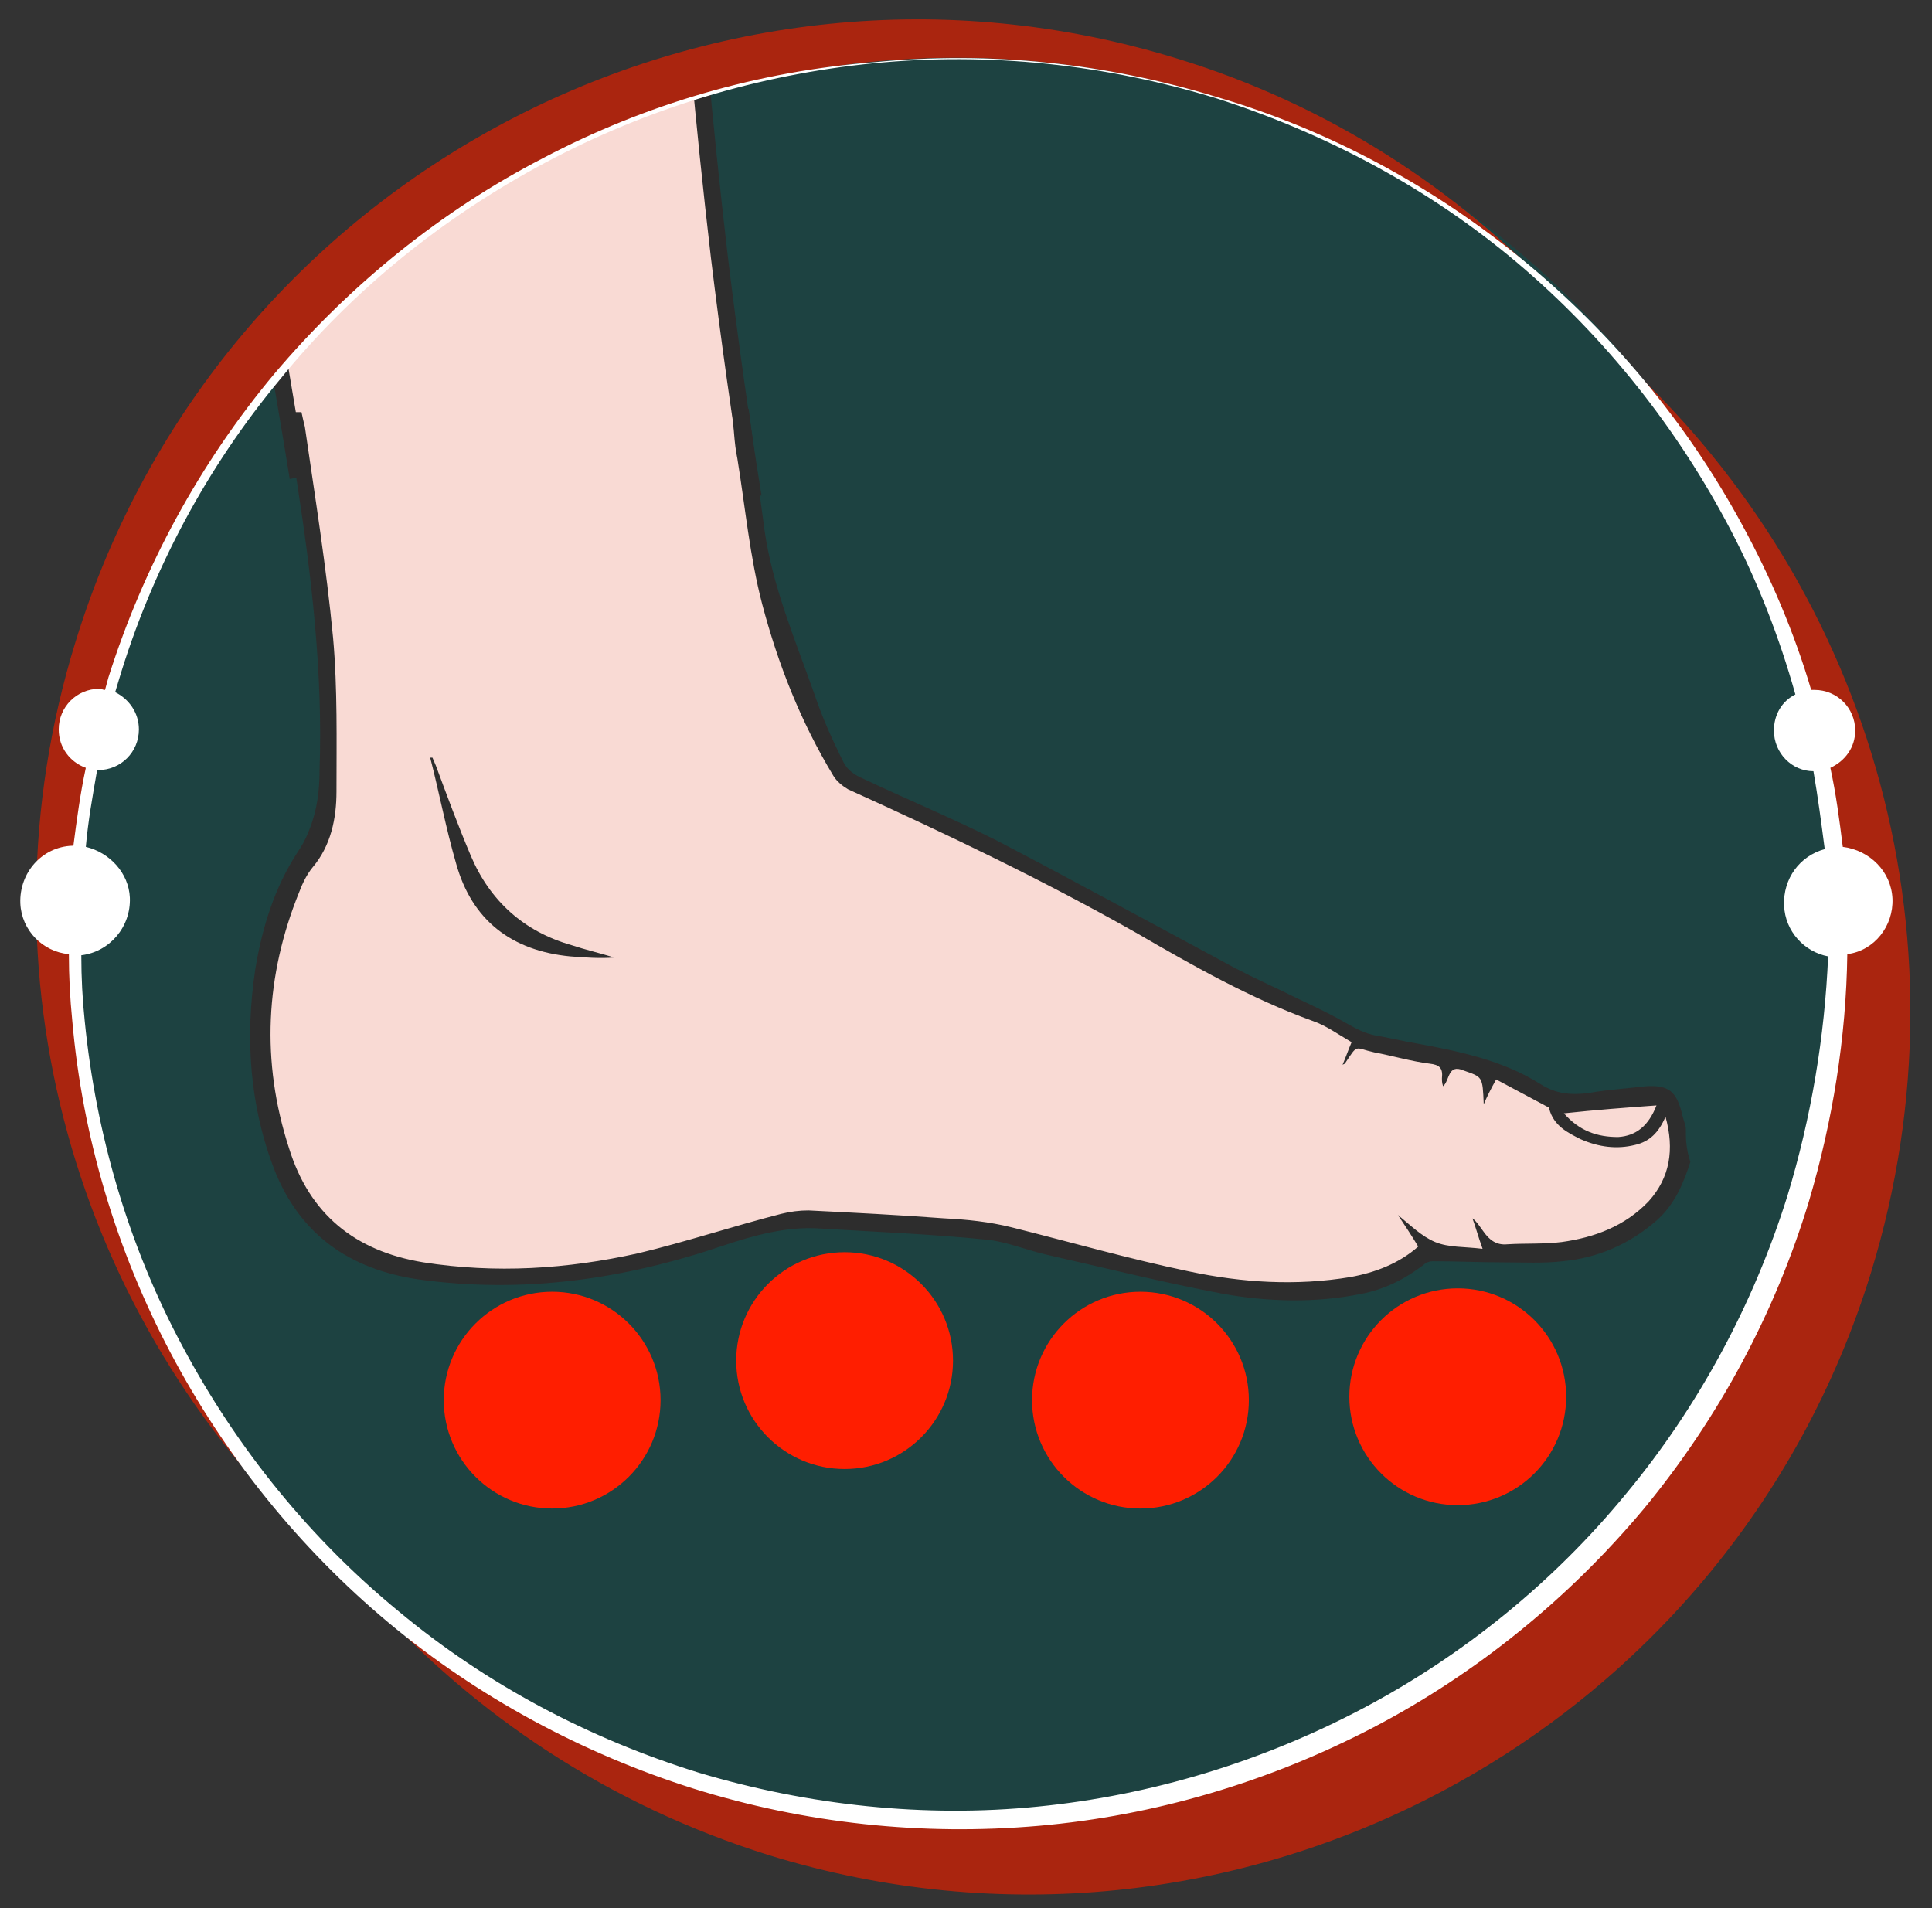 <?xml version="1.0" encoding="UTF-8"?> <!-- Generator: Adobe Illustrator 24.1.2, SVG Export Plug-In . SVG Version: 6.00 Build 0) --> <svg xmlns="http://www.w3.org/2000/svg" xmlns:xlink="http://www.w3.org/1999/xlink" x="0px" y="0px" viewBox="0 0 171.1 169" style="enable-background:new 0 0 171.1 169;" xml:space="preserve"><rect x="0" y="0" width="171.1" height="169" fill="#333333" stroke="none"/> <style type="text/css"> .st0{fill:#1D4241;} .st1{fill:#F9DAD4;} .st2{fill:#2D2D2D;} .st3{fill:none;stroke:#2D2D2D;stroke-width:1.5;stroke-miterlimit:10;} .st4{fill:#AA250F;} .st5{fill:#FFFFFF;} .st6{fill:#FF1E00;} </style> <g id="Слой_2"> <circle class="st0" cx="83.9" cy="82.3" r="78.5"></circle> </g> <g id="Слой_3"> <g id="Слой_5"> <g id="Слой_7"> <path class="st1" d="M27.6,107.7c-1.8-2-2.5-3.8-3.3-5.9c-0.5-1.3-1.6-4.3-1.9-8.3c-0.2-3.4,0.2-5.9,0.8-9 c0.8-4.2,1.7-6.1,2.2-6.9c0.7-1.4,1.6-2.4,2.2-3.1c0.3-0.6,0.7-1.5,1-2.6c0.7-2.7,0.3-4.7,0-6.7c-0.2-1.6,0.3,1.5-0.5-8.3 c-0.4-5.7-0.7-8.5-1-11.1c-0.5-3.9-1.3-9.2-2.9-15.7c0.7-1,1.8-2.5,3.2-4.1c2.1-2.4,4.3-4.2,7-6.2c7.9-5.7,11.9-8.6,17.8-10.7 c2.2-0.8,5.6-1.8,9.8-2.4c0.1,0.8,0.2,1.9,0.3,3.1c0.5,5.7,1.1,10.7,1.6,14.9c0.6,5.1,1.2,8.8,1.7,12.6 c1.5,10.3,2.3,13.9,3.1,17.2c0.2,0.7,0,0.1,3.6,10c0.4,1,1,2.7,2.5,4.2c1.1,1.1,2.1,1.5,3.5,2.2c5.3,2.4,7.9,3.5,8.3,3.7 c1.4,0.6,1.4,0.7,6.9,3.6c5,2.7,9,4.7,11.1,5.8c10.5,5.4,8.9,4.4,10.8,5.5c1.9,1.1,3.1,1.9,5.3,2.6c1.9,0.6,2.3,0.5,6.6,1.4 c2.8,0.6,4.2,0.9,5.9,1.6c2,0.8,3.5,1.7,4.5,2.4c1.5,0.2,2.6,0.1,3.4,0c1.7-0.2,2.7-0.6,4.6-0.5c0.7,0,1.2,0.1,1.6,0.2 c0.3,0.4,0.7,1.1,1,2.1c0.3,1.2,0.2,2.2,0,3.2c-0.2,1.5-0.4,2.7-1.4,3.9c-0.7,0.9-1.4,1.3-2.8,2.2c-0.5,0.3-1.8,1.1-3.2,1.6 c-1.7,0.6-3.1,0.7-7.4,0.6c-1.9,0-4.2-0.1-6.8-0.3c-0.5,0.4-1.3,0.9-2.3,1.4c-0.9,0.4-2.9,1.4-6.2,2c-2.1,0.3-4.5,0.5-8.2,0.1 c-3.4-0.4-4.5-0.8-11.5-2.4c-5.5-1.3-8.2-1.9-10.6-2.3c-6.2-0.9-5.9,0-10.5-1c-2.3-0.5-4.2-1.1-6.8-0.6c-0.6,0.1-0.8,0.2-3.8,1.1 c0,0-0.8,0.2-4.5,1.3c-5.1,1.4-7.6,2.1-10.4,2.5c-3.8,0.6-6.6,0.4-10.8,0.2c-5.3-0.3-7.1-0.9-7.9-1.3 C30,110.2,28.1,108.3,27.6,107.7z"></path> </g> </g> <g> <path class="st2" d="M149.3,99.9c-0.1-0.5-0.3-1-0.4-1.5c-0.5-1.8-1.2-2.3-3.1-2.2c-1.7,0.2-3.4,0.3-5.1,0.6 c-1.5,0.2-2.9,0.1-4.3-0.8c-3.3-2.1-7.2-2.9-11-3.6c-1.2-0.2-2.4-0.5-3.6-0.7c-1-0.2-1.7-0.6-2.6-1.1c-1.9-1.1-4-2-6-3 c-1.7-0.8-3.4-1.6-5-2.5c-6.7-3.6-13.3-7.2-20-10.7c-4-2-8.1-3.7-12.1-5.6c-0.6-0.3-1.1-0.7-1.4-1.3c-1-2-1.9-4-2.6-6.1 c-1.7-4.8-3.7-9.5-4.4-14.5c-0.5-3.6-0.9-7.1-1.4-10.7c-0.4,0-0.9,0-1.5,0c0.2,1.5,0.2,3,0.5,4.4c0.7,4.3,1.1,8.7,2.2,12.9 c1.4,5.3,3.4,10.4,6.3,15.2c0.3,0.5,0.8,0.9,1.3,1.2c8.6,3.9,17.2,8,25.5,12.7c5,2.9,10.1,5.8,15.6,7.8c1.2,0.4,2.3,1.2,3.5,1.9 c-0.3,0.7-0.5,1.3-0.8,2c0.2-0.1,0.2-0.1,0.2-0.1c1.2-1.8,0.8-1.4,2.6-1c1.6,0.3,3.3,0.8,4.9,1c0.9,0.1,1.2,0.4,1.1,1.3 c0,0.2,0,0.4,0.1,0.7c0.6-0.5,0.4-2,1.8-1.4c1.7,0.6,1.7,0.5,1.8,3c0.3-0.7,0.6-1.3,1.1-2.2c1.5,0.8,3,1.6,4.5,2.4 c0.1,0,0.2,0.1,0.2,0.2c0.4,1.5,1.6,2.1,2.8,2.7c1.6,0.7,3.2,0.9,4.8,0.5c1.3-0.3,2.1-1.1,2.7-2.5c0.8,2.9,0.4,5.4-1.5,7.5 c-2.1,2.2-4.8,3.2-7.7,3.6c-1.6,0.2-3.2,0.1-4.8,0.2c-1,0.1-1.6-0.4-2.1-1.1c-0.3-0.4-0.6-0.9-1-1.2c0.3,0.8,0.5,1.6,0.9,2.7 c-1.6-0.2-3-0.1-4.2-0.6c-1.2-0.5-2.2-1.5-3.3-2.4c0.6,0.9,1.2,1.8,1.8,2.8c-1.7,1.5-3.8,2.3-6,2.7c-4.8,0.8-9.6,0.5-14.3-0.5 c-5.3-1.1-10.5-2.6-15.7-3.9c-2-0.5-4-0.7-6-0.8c-4-0.3-8-0.5-12-0.7c-0.8,0-1.6,0.1-2.4,0.3c-4.3,1.1-8.5,2.5-12.7,3.5 c-6.3,1.4-12.6,1.8-19,0.8c-6.1-1-10.1-4.3-11.9-10.1c-2.5-7.7-2.1-15.3,0.9-22.7c0.3-0.8,0.7-1.6,1.2-2.2 c1.6-1.9,2.1-4.3,2.1-6.7c0-4.5,0.1-9.1-0.3-13.6c-0.6-6.3-1.6-12.5-2.5-18.7c-0.1-0.4-0.2-0.8-0.3-1.3c-0.5,0-0.9,0-1.5,0 c0.4,2.1,0.8,4.2,1.1,6.2c1.3,8.4,2.3,16.9,2,25.5c0,1.2-0.1,2.5-0.4,3.7c-0.3,1.2-0.8,2.5-1.5,3.5c-2.1,3.2-3.2,6.8-3.8,10.5 c-0.9,6-0.5,12,1.7,17.7c2.3,5.8,6.7,8.8,12.7,9.7c9.3,1.3,18.3,0,27.1-3c2.7-0.9,5.6-1.7,8.5-1.5c5,0.3,9.9,0.5,14.9,1 c1.7,0.2,3.4,0.9,5.1,1.3c5.3,1.2,10.5,2.5,15.8,3.5c4,0.7,8.1,0.8,12.1,0c2.1-0.4,3.9-1.3,5.6-2.6c0.2-0.2,0.5-0.3,0.8-0.3 c2.1,0,4.1,0.1,6.2,0.1c1.8,0,3.6,0.1,5.3-0.1c3.1-0.3,5.9-1.5,8.3-3.6c1.6-1.4,2.4-3.3,3-5.2C149.3,101.7,149.3,100.8,149.3,99.9 z M138.5,98.6c2.8-0.3,5.4-0.5,8.2-0.7c-0.7,1.8-1.8,2.7-3.4,2.8C141.5,100.7,139.9,100.2,138.5,98.6z"></path> <path class="st2" d="M38.1,67.1c0.8,3.1,1.4,6.3,2.3,9.4c1.4,5,4.9,7.7,10.1,8.2c1.3,0.1,2.6,0.2,3.9,0.1 c-1.3-0.4-2.6-0.7-3.8-1.1c-4.2-1.2-7.2-3.9-8.9-7.9c-1.1-2.6-2.1-5.3-3.1-8c-0.1-0.2-0.2-0.5-0.3-0.7 C38.3,67.1,38.2,67.1,38.1,67.1z"></path> </g> </g> <g id="Слой_6"> <path class="st3" d="M26.4,42.3c-0.8-5-1.7-10-2.5-15.1"></path> <path class="st3" d="M66.7,44c-1.1-6.8-2.1-13.9-3-21.3c-0.7-6-1.3-11.8-1.8-17.4"></path> </g> <g id="Слой_1"> <g> <g> <path class="st4" d="M143,31.3c17.5,19.7,24.6,47.9,16.3,74.9c-12.7,41.2-56.4,64.3-97.6,51.6c-11-3.4-20.8-9-28.9-16.2 c9.2,10.3,21.2,18.3,35.3,22.7c41.2,12.7,84.9-10.4,97.6-51.6C175,82.4,165.1,51,143,31.3z"></path> </g> <g> <path class="st4" d="M10.1,60.2C22.8,19,66.5-4.1,107.7,8.6c11.8,3.6,22,9.8,30.4,17.7c-9-9.5-20.4-17-33.8-21.1 C63.1-7.5,19.4,15.6,6.7,56.8c-9.1,29.4,0.1,60.1,21.2,79.9C9.3,116.9,1.5,88,10.1,60.2z"></path> </g> <g> <g> <path class="st5" d="M167.6,79.6c-0.1-2.4-2-4.3-4.4-4.6c-0.3-2.4-0.6-4.7-1.1-7c1.3-0.6,2.2-1.8,2.2-3.3c0-2-1.6-3.6-3.6-3.6 c-0.1,0-0.2,0-0.3,0c-1.5-5.1-3.6-10-6.1-14.6c-9.8-18.1-26.8-32.1-46.5-37.9c-9.8-3-20.1-4.1-30.3-3.1 C67.2,6.3,57.2,9.2,48.1,14C39,18.7,30.9,25.3,24.3,33.1C17.7,41,12.7,50.2,9.6,60c-0.1,0.4-0.2,0.7-0.3,1.1 c-0.2,0-0.3-0.1-0.5-0.1c-2,0-3.6,1.6-3.6,3.6c0,1.6,1,2.9,2.4,3.4c-0.5,2.3-0.8,4.6-1.1,6.9c0,0-0.1,0-0.1,0 c-2.7,0.1-4.7,2.4-4.6,5.1c0.1,2.4,2,4.3,4.3,4.5c0,2,0.1,3.9,0.3,5.9c0.9,10.3,3.9,20.3,8.7,29.4c4.8,9.1,11.4,17.3,19.3,23.9 c7.9,6.6,17.2,11.6,27,14.7c9.9,3.1,20.3,4.2,30.6,3.3c10.3-0.9,20.4-3.9,29.6-8.7c9.2-4.8,17.4-11.5,24-19.4 c6.6-8,11.6-17.3,14.6-27.2c2.1-7.1,3.3-14.5,3.4-21.9C166,84.2,167.7,82,167.6,79.6z M158.3,105.9c-3,9.6-7.9,18.7-14.3,26.4 c-6.4,7.8-14.4,14.3-23.3,19c-8.9,4.7-18.7,7.7-28.8,8.7c-10,1-20.3-0.1-30-3c-9.7-3-18.8-7.8-26.6-14.3 c-7.8-6.4-14.3-14.4-19.1-23.4c-4.8-8.9-7.7-18.8-8.7-28.9c-0.2-1.9-0.3-3.8-0.3-5.8c2.5-0.3,4.4-2.5,4.3-5.1 c-0.1-2.2-1.8-4-3.9-4.5c0.2-2.3,0.6-4.5,1-6.8c0,0,0.1,0,0.1,0c2,0,3.6-1.6,3.6-3.6c0-1.5-0.9-2.7-2.1-3.3 c0.1-0.3,0.2-0.7,0.3-1c2.9-9.7,7.8-18.9,14.3-26.7c6.4-7.9,14.5-14.4,23.5-19.2c9-4.8,18.9-7.8,29.1-8.8 c10.2-1,20.5,0.1,30.3,3.1c9.7,3.1,18.9,8,26.7,14.6c7.8,6.6,14.2,14.7,18.9,23.7c2.4,4.6,4.3,9.5,5.7,14.5 c-1.2,0.6-1.9,1.8-1.9,3.2c0,2,1.6,3.6,3.5,3.6c0.4,2.3,0.7,4.6,1,6.9c-2.2,0.6-3.7,2.6-3.6,5c0.1,2.3,1.8,4.1,3.9,4.5 C161.6,91.8,160.4,99,158.3,105.9z"></path> </g> </g> </g> <g> <circle class="st6" cx="48.9" cy="124" r="9.6"></circle> <circle class="st6" cx="74.8" cy="120.5" r="9.6"></circle> <circle class="st6" cx="101" cy="124" r="9.6"></circle> <circle class="st6" cx="129.1" cy="123.7" r="9.6"></circle> </g> </g> </svg> 